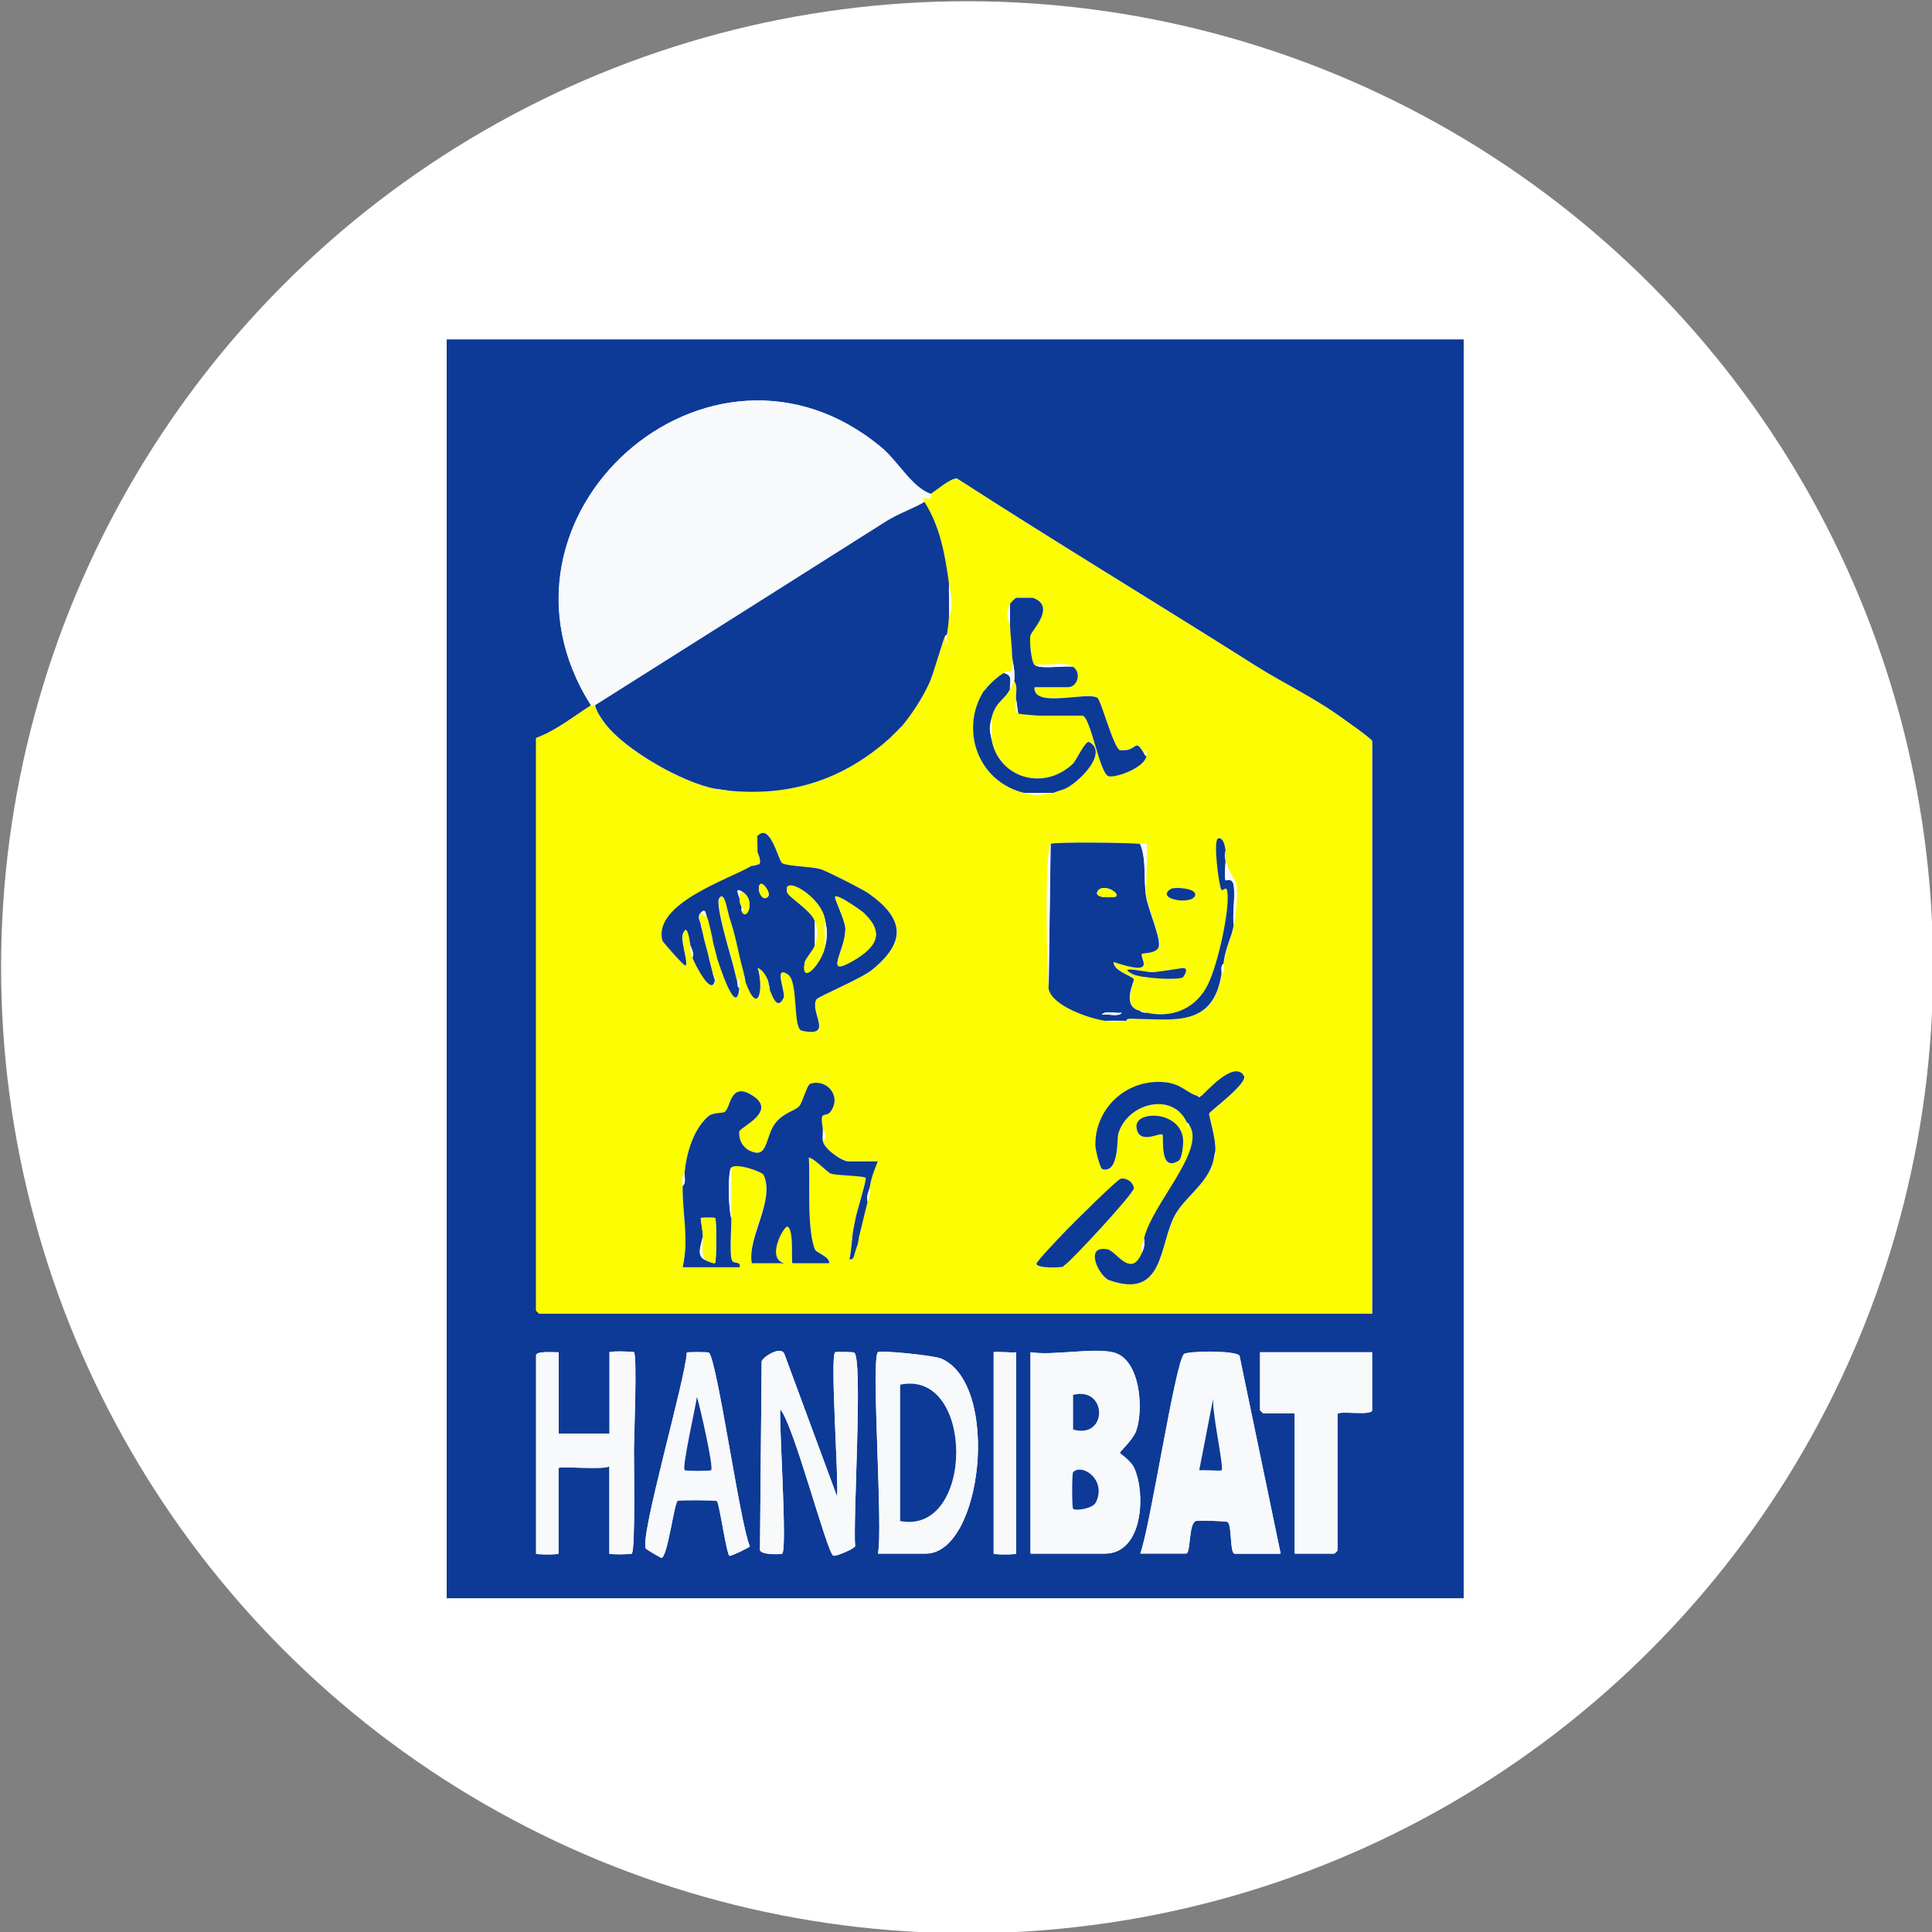 <svg xmlns="http://www.w3.org/2000/svg" id="Calque_1" data-name="Calque 1" viewBox="0 0 125 125"><rect x="0" y="0" width="125" height="125" fill="#808080" stroke="none"/><defs><style>      .cls-1 {        fill: #fff;      }      .cls-2 {        fill: #fdfd02;      }      .cls-3 {        fill: #f7f9fb;      }      .cls-4 {        fill: #0d3a96;      }    </style></defs><circle class="cls-1" cx="62.57" cy="62.58" r="62.5"></circle><g><path class="cls-4" d="M28.9,103.41V21.96h65.8v81.46H28.9ZM38.24,45.64c-1.16.73-2.25,1.63-3.55,2.11v37.04s.18.2.2.2h53.89v-37.04c0-.14-2.04-1.56-2.28-1.73-1.66-1.16-3.61-2.09-5.27-3.15-6.41-4.06-12.93-7.99-19.3-12.1-.39-.06-1.34.76-1.7.99-1.25-.44-2.09-2.09-3.22-3.03-11.1-9.22-26.51,4.49-18.76,16.72ZM54.16,96.83l-3.39-9.17c-.18-.67-1.41.13-1.49.42l-.11,12.22c.12.32,1.39.27,1.44.22.33-.33-.2-8.23-.13-9.34.87.97,3,9.21,3.43,9.47.14.08,1.35-.43,1.42-.61-.16-1.52.52-12.24-.07-12.53-.08-.04-1.19-.06-1.23-.02-.33.33.24,8.23.13,9.34ZM36.14,87.49c-.22.02-1.45-.11-1.45.2v12.83c0,.07,1.45.07,1.45,0v-5.53c0-.16,3.01.14,3.29-.13v5.66c0,.07,1.4.05,1.45,0,.24-.24.13-5.9.14-6.77,0-.8.22-6.04,0-6.26-.06-.06-1.58-.08-1.58,0v5.26h-3.29v-5.26ZM45.86,87.51c-.06-.04-1.37-.05-1.43,0-.06,1.65-3.1,12.05-2.64,12.69.03.05.93.58.99.59.4.04.84-3.59,1.06-3.69.11-.05,2.44-.05,2.54.02.15.1.62,3.42.81,3.54.07.05,1.3-.54,1.32-.61-.63-1.39-2.13-12.18-2.66-12.54ZM56.8,87.49c-.46.46.35,11.5,0,13.03h3.09c3.67,0,4.86-10.9,1.03-12.61-.48-.21-3.98-.56-4.12-.42ZM65.74,87.49c-.16.05-1.45-.07-1.45,0v13.03c0,.07,1.45.07,1.45,0v-13.03ZM72,87.49c-1.38-.3-3.83.23-5.33,0v13.03h4.8c2.48,0,2.65-3.83,1.93-5.49-.25-.59-.95-.96-.95-1.03,0-.09.85-.84,1.06-1.44.49-1.4.26-4.68-1.52-5.07ZM82.85,100.52l-2.66-12.8c-.22-.35-3.39-.31-3.6-.1-.57.6-2.2,11.3-2.82,12.9h2.96c.33,0,.14-1.96.65-2.11.15-.05,1.96,0,2.05.07.28.21.13,2.05.45,2.05h2.96ZM88.77,87.49h-7.24v3.75s.18.2.2.2h2.04v9.08h2.57s.2-.18.2-.2v-8.82c0-.27,2.24.13,2.24-.26v-3.75Z"></path><rect class="cls-3" x="28.9" y="103.41" width="65.8" height=".13"></rect><path class="cls-2" d="M60.22,31.96c.37-.23,1.32-1.06,1.7-.99,6.37,4.12,12.88,8.04,19.3,12.1,1.67,1.05,3.61,1.98,5.27,3.15.24.17,2.28,1.59,2.28,1.73v37.04h-53.89s-.2-.18-.2-.2v-37.04c1.3-.48,2.4-1.37,3.55-2.11.05-.03.21.03.26,0,.1.43.4.87.67,1.21,1.3,1.7,5.02,3.8,7.1,4.19.35.07.56.1.92.13,4.02.39,7.44-.78,10.4-3.42.18-.16.16-.16.26-.26.08-.08.2-.19.26-.26.04-.05.08-.04.26-.26.67-.81,1.32-1.83,1.76-2.78.26-.56.91-2.89,1.01-3.01l.13.53c.03-.21-.03-.45,0-.66.06-.42.11-.75.13-1.18.32-.68.09-1.42,0-2.11-.25-1.83-.57-3.68-1.58-5.26.01,0-.15-.25-.13-.26.07-.05.38.07.52-.02.05-.03,0-.24.01-.25ZM65.74,38.67c-.06.02-.36.32-.39.39-.18.42-.26.91,0,1.32.01.69.12,1.32.13,1.97.1,1.52,0,.9-.53,1.18-.33.17-.99.76-1.18,1.05-.03.05-.1.08-.13.13-1.56,2.51-.35,5.87,2.63,6.58.83.2,1.03.14,1.84,0,.09-.02.27-.1.39-.13l.39-.13c.86-.37,2.87-2.31,1.58-3.03-.24-.13-.84,1.2-1.04,1.39-1.89,1.81-4.81.95-5.27-1.52v-1.45c.27-1.07.86-1.16,1.18-1.84.07-.14.24-.41.26-.53.27.31.09.81.13,1.18.03.25-.12.79.13.92.06.03,1.15.13,1.25.13h2.9c.54,0,1.13,3.84,1.73,3.93.55.08,2.29-.58,2.42-1.3.02-.12-.01-.27,0-.39l-.13.26c-.61-1.1-.46-.25-1.32-.26-.08,0-.22.02-.26,0-.43-.2-1.22-3.25-1.47-3.4-.71-.41-4.17.71-4.06-.68h2.17c.61,0,.89-.93.33-1.32-.49-.34-1.88-.03-2.5-.13-.21-.2-.33-1.6-.26-1.9s1.71-1.91.13-2.44h-1.05ZM49.03,55.12s.27.57.13.79c-.01.02-.27-.03-.53.13-1.37.83-6.4,2.42-5.75,4.83.03.11,1.37,1.63,1.48,1.61.25-.03-.32-1.6-.17-2.01.31-.87.45.44.5.7-.09.32.04.51.13.79.16.46,1.28,2.6,1.45,1.45.03-.24-.12-.34-.13-.39-.01-.1-.1-.38-.13-.53-.04-.18-.09-.36-.13-.53-.12-.54-.3-1.02-.39-1.58-.03-.17-.13-.5-.13-.53-.03-.28-.28-.5,0-.79l.39.26c.15.27.18.63.26.92.05.16.05.38.13.66.06.19.09.39.13.53.04.15.06.31.13.53.15.47,1.28,3.99,1.45,1.97.02-.22-.01-.44,0-.66l-.13.26c-.05-.19-.09-.34-.13-.53s-.09-.35-.13-.53c-.18-.7-1.17-3.92-.92-4.34.31-.52.5.6.53.66.03.08.06.32.13.53.46,1.3.57,2.31.92,3.55.05.19.01.33.13.66.84,2.29,1.2.44.79-.92.33.16.51.47.66.79.03.07,0,.34.13.66s.48,1.38.89.5c.16-.34-.69-2.15.27-1.52.71.47.28,3.51.92,3.65,2.12.45.45-1.23.94-2.04.11-.17,2.92-1.36,3.59-1.9,2.21-1.79,2.11-3.28-.21-4.94-.38-.27-2.65-1.42-3.1-1.57-.56-.19-2.11-.18-2.5-.39-.24-.13-.77-2.64-1.58-1.78v1.05ZM79.3,54.99c-.04-.27-.14-.8-.46-.75-.37.05.06,3.14.19,3.32s.4-.54.41.53c0,1.34-.71,4.65-1.4,5.84-.81,1.4-2.29,1.95-3.86,1.59-.09-.18-.26-.1-.39-.13-1.26-.27-.34-1.93-.4-2.04-.13-.24-1.32-.51-1.31-1.12,2.93.99,1.63-.27,1.84-.53.04-.04.82,0,1.05-.37.28-.45-.66-2.48-.79-3.32-.08-.47.11-3.28,0-3.42-.02-.03-.3.01-.39,0-.53-.08-5.54-.14-5.79,0-.41.22-.24,8.62-.13,9.34.17,1.11,2.63,1.96,3.68,2.11.73.1.68.04,1.32,0,.03,0,.1-.13.13-.13h.53c2.45.04,5,.54,5.53-2.9.21-.19.11-.43.13-.66.12-1.1.51-1.66.66-2.5.12-.71.26-2.02.14-2.7-.04-.2-.94-1.28-.66-2.17ZM75.76,57.51c-1.07.66,1.34,1.07,1.56.44.17-.49-1.33-.58-1.56-.44ZM76.5,63.25s.44-.54.09-.63c-.1-.02-1.62.27-2.11.27-.32,0-2.38-.46-1.19.13.5.25,2.74.4,3.2.22ZM78.64,74.46c.06-.73-.43-2.29-.4-2.41.04-.16,2.54-1.98,2.25-2.45-.66-1.08-2.58,1.22-2.76,1.31h-.26c-.65-.17-1-.77-2.08-.88-2.42-.26-4.55,1.64-4.51,4.1,0,.23.29,1.49.47,1.53,1.07.26.92-1.95,1.01-2.28.57-2.02,3.55-2.77,4.44-.75.03.08-.02.28,0,.39l.13-.26c1.19,1.61-2.35,5.08-2.9,7.37-.07.3-.23.55-.13.92-.71,1.72-1.66-.1-2.24-.21-1.55-.3-.53,1.77.12,2,3.52,1.25,3.22-2.18,4.2-4.12.64-1.26,2.14-2.08,2.53-3.59.07-.28.1-.32.13-.66ZM53.24,73.02c-.23-1.34.19-.63.53-1.15.7-1.06-.38-2.12-1.36-1.75-.2.07-.47,1.18-.7,1.44-.28.32-1.02.42-1.54,1.09-.61.78-.49,2.06-1.31,1.91-.66-.12-1.08-.68-1.03-1.35.02-.3,2.63-1.34.72-2.42-1.32-.74-1.27.86-1.66,1.14-.12.09-.76.02-1.06.28-1,.88-1.42,2.43-1.54,3.69-.2.24-.13.52-.13.79-.03,1.82.42,3.4,0,5.26h3.68c.11-.44-.41-.15-.51-.48-.14-.46,0-2.05-.02-2.68-.01-1.09.01-2.2,0-3.29.31-.32,2,.27,2.09.48.74,1.66-1.08,4.03-.77,5.71h2.11c-1.24-.29-.02-2.46.2-2.37.45.19.21,2.37.33,2.37h2.37c.04-.44-.83-.67-.92-.89-.54-1.33-.3-4.47-.4-5.95.38.06,1.2.97,1.42,1.04.44.14,2.17.14,2.26.28.07.12-.6,2.28-.66,2.63-.04.21-.09.43-.13.66-.11.64-.13,1.33-.26,1.97.32.09.29-.28.39-.53.07-.17.08-.24.13-.39.06-.18.07-.44.13-.66.05-.18.09-.34.13-.53s.09-.36.13-.53.09-.35.13-.53.1-.36.13-.53c.06-.28.24-.55.13-.92.16-.83.3-1.11.53-1.71h-1.91c-.43,0-1.59-.83-1.64-1.32.35-.25.03-.6,0-.79ZM76.25,75.1c.22-.14.32-1.07.29-1.36-.16-1.91-3.12-1.91-3.02-.82.12,1.21,1.53.32,1.69.49.09.09-.25,2.48,1.03,1.69ZM68.9,81.83c.3-.15,4.48-4.63,4.45-4.96-.04-.39-.5-.71-.86-.6-.23.07-3.14,2.95-3.55,3.37-.25.26-1.9,1.98-1.89,2.12.03.31,1.53.25,1.71.2.06-.02.1-.12.13-.13Z"></path><path class="cls-3" d="M60.22,31.96s.04.21-.01.25c-.13.08-.44-.03-.52.02-.02.01.14.25.13.26-.65.4-1.7.76-2.49,1.26-6.27,3.97-12.55,7.94-18.83,11.9-.05.03-.21-.03-.26,0-7.76-12.23,7.66-25.94,18.76-16.72,1.13.94,1.97,2.59,3.22,3.03Z"></path><path class="cls-3" d="M72,87.49c1.78.39,2.01,3.67,1.52,5.07-.21.6-1.06,1.35-1.06,1.44,0,.07.69.44.95,1.03.72,1.66.54,5.49-1.93,5.49h-4.8v-13.03c1.5.23,3.95-.3,5.33,0ZM69.43,92.49c2.26.64,2.22-2.81,0-2.24v2.24ZM69.43,97.62c.14.15,1.27.01,1.48-.43.69-1.44-.89-2.54-1.48-1.94-.08.08-.08,2.29,0,2.37Z"></path><path class="cls-3" d="M82.85,100.52h-2.96c-.32,0-.17-1.84-.45-2.05-.09-.07-1.9-.11-2.05-.07-.51.16-.32,2.11-.65,2.11h-2.96c.63-1.6,2.26-12.3,2.82-12.9.2-.22,3.38-.25,3.6.1l2.66,12.8ZM78.51,90.39l-.92,4.74c.24-.04,1.39.06,1.45,0,.17-.17-.71-4.11-.53-4.74Z"></path><path class="cls-3" d="M88.77,87.49v3.75c0,.39-2.24,0-2.24.26v8.82s-.18.2-.2.2h-2.57v-9.08h-2.04s-.2-.18-.2-.2v-3.75h7.24Z"></path><path class="cls-3" d="M54.16,96.83c.11-1.12-.46-9.01-.13-9.34.04-.04,1.15-.02,1.23.02.59.29-.09,11.01.07,12.53-.07.17-1.28.69-1.42.61-.43-.26-2.56-8.5-3.43-9.47-.07,1.11.46,9.01.13,9.34-.05.05-1.32.1-1.44-.22l.11-12.22c.08-.29,1.31-1.09,1.49-.42l3.39,9.17Z"></path><path class="cls-3" d="M56.8,87.49c.15-.15,3.65.2,4.12.42,3.83,1.71,2.63,12.61-1.03,12.61h-3.09c.35-1.53-.46-12.57,0-13.03ZM58.24,98.41c4.82.94,4.85-9.84,0-8.82v8.82Z"></path><path class="cls-3" d="M36.14,87.49v5.26h3.29v-5.26c0-.08,1.52-.06,1.58,0,.22.22.01,5.46,0,6.26,0,.87.1,6.53-.14,6.77-.05.05-1.45.07-1.45,0v-5.66c-.27.27-3.29-.03-3.29.13v5.53c0,.07-1.45.07-1.45,0v-12.83c0-.3,1.23-.18,1.45-.2Z"></path><path class="cls-3" d="M45.86,87.51c.53.36,2.03,11.14,2.66,12.54-.02.07-1.25.66-1.32.61-.19-.12-.66-3.43-.81-3.54-.1-.07-2.42-.08-2.54-.02-.22.1-.67,3.73-1.06,3.69-.06,0-.96-.54-.99-.59-.46-.64,2.58-11.04,2.64-12.69.06-.04,1.37-.03,1.43,0ZM46.01,95.12c.18-.16-.73-4.19-.92-4.74-.07.59-.98,4.55-.79,4.74.06.06,1.65.06,1.71,0Z"></path><path class="cls-3" d="M65.74,87.49v13.03c0,.07-1.45.07-1.45,0v-13.03c0-.07,1.28.05,1.45,0Z"></path><path class="cls-4" d="M59.82,32.49c1.01,1.58,1.33,3.44,1.58,5.26-.02.7.03,1.41,0,2.11-.02.43-.07.77-.13,1.18-.04.04-.09.08-.13.13-.1.13-.75,2.46-1.01,3.01-.43.95-1.09,1.97-1.76,2.78l-.26.26c-.07.08-.18.18-.26.26l-.26.26c-2.95,2.65-6.37,3.81-10.4,3.42l-.92-.13c-2.08-.38-5.8-2.49-7.1-4.19-.26-.34-.57-.78-.67-1.21,6.28-3.96,12.56-7.93,18.83-11.9.79-.5,1.84-.86,2.49-1.26Z"></path><path class="cls-4" d="M49.03,54.07c.81-.86,1.34,1.64,1.58,1.78.39.21,1.94.21,2.5.39.45.15,2.72,1.3,3.1,1.57,2.32,1.65,2.42,3.14.21,4.94-.67.55-3.48,1.73-3.59,1.9-.49.81,1.18,2.49-.94,2.04-.63-.13-.2-3.18-.92-3.65-.96-.63-.11,1.19-.27,1.52-.41.88-.75-.18-.89-.5l-.13-.66c-.15-.32-.32-.63-.66-.79.41,1.36.05,3.21-.79.92l-.13-.66c-.35-1.24-.47-2.25-.92-3.55l-.13-.53c-.02-.06-.21-1.18-.53-.66-.25.42.74,3.65.92,4.34l.13.53c.04.19.08.34.13.53.03.13-.03.3.13.39-.17,2.02-1.3-1.51-1.45-1.97l-.13-.53c-.04-.14-.08-.33-.13-.53l-.13-.66c-.09-.29-.12-.65-.26-.92-.1-.19-.07-.61-.39-.26-.28.29-.03.51,0,.79l.13.53c.1.56.28,1.04.39,1.58l.13.53c.04.15.12.43.13.53l.13.39c-.17,1.16-1.29-.99-1.45-1.45.11-.32-.09-.57-.13-.79-.05-.26-.19-1.57-.5-.7-.15.41.42,1.99.17,2.01-.11.01-1.45-1.51-1.48-1.61-.64-2.41,4.38-4,5.75-4.83l.53-.13c.14-.22-.13-.74-.13-.79.01-.19-.04-1.01,0-1.05ZM49.69,58.01c.21-.23-.35-1.01-.52-.79-.24.31.15,1.19.52.79ZM52.72,59.59v1.58c-.1.33-.61.86-.66,1.12-.24,1.52,1.08.06,1.31-.99.19-.82.16-1.03,0-1.84-.31-1.53-2.82-2.92-2.43-1.71.1.31,1.53,1.14,1.78,1.84ZM47.85,58.15c0,.29.04.3.13.53.02.08-.02.2,0,.26.31.75.92-.64.13-1.18-.69-.48-.27.23-.26.39ZM55.95,59.13c-.18-.17-1.74-1.28-1.92-1.11-.08.07.64,1.5.66,2.04.05,1.41-1.48,3.26.51,2.1,1.44-.84,2.07-1.75.74-3.02Z"></path><path class="cls-4" d="M74.17,65.52c1.57.36,3.05-.19,3.86-1.59.69-1.19,1.41-4.5,1.4-5.84,0-1.06-.27-.35-.41-.53s-.57-3.27-.19-3.32c.33-.05.42.48.46.75.09.56-.12,1.47,0,1.97,0,.03.45-.22.53.33.11.75-.1,1.78,0,2.57-.14.84-.54,1.4-.66,2.5-.23.14-.1.46-.13.66-.53,3.44-3.08,2.93-5.53,2.9-.22,0-.22-.02-.53,0-.03,0-.1.13-.13.13h-1.32c-1.05-.15-3.51-.99-3.68-2.11l.13-9.34c.25-.14,5.26-.08,5.79,0,.43,1.03.21,2.2.39,3.42.13.84,1.06,2.87.79,3.32-.23.37-1.02.32-1.05.37-.21.26,1.09,1.52-1.84.53-.01.6,1.18.88,1.31,1.12.06.11-.86,1.76.4,2.04.11.13.26.1.39.13ZM72.19,58.01c.31-.24-.88-.91-1.18-.33-.26.5,1.13.37,1.18.33ZM72.59,65.52c-.35.08-1.07-.18-1.31.13.35-.08,1.07.18,1.31-.13Z"></path><path class="cls-4" d="M44.29,75.91c.12-1.26.54-2.81,1.54-3.69.3-.26.94-.19,1.06-.28.39-.28.34-1.88,1.66-1.14,1.92,1.08-.7,2.12-.72,2.42-.05.67.37,1.22,1.03,1.35.82.15.7-1.13,1.31-1.91.52-.67,1.26-.78,1.54-1.09.22-.26.5-1.36.7-1.44.98-.37,2.06.69,1.36,1.75-.34.52-.77-.19-.53,1.15.02.26-.03.53,0,.79.05.48,1.22,1.32,1.64,1.32h1.91c-.23.6-.37.88-.53,1.71-.05.27-.24.56-.13.92-.04.16-.09.35-.13.53l-.13.53c-.04.17-.09.35-.13.53l-.13.53c-.06.22-.07.48-.13.66l-.13.39c-.1.24-.08.61-.39.53.14-.64.15-1.33.26-1.97l.13-.66c.06-.35.73-2.51.66-2.63-.09-.14-1.82-.14-2.26-.28-.22-.07-1.04-.98-1.42-1.04.1,1.48-.15,4.62.4,5.95.09.22.95.45.92.89h-2.37c-.12,0,.12-2.18-.33-2.37-.21-.09-1.43,2.08-.2,2.37h-2.11c-.3-1.67,1.52-4.05.77-5.71-.09-.21-1.78-.8-2.09-.48-.25.26-.19,2.79,0,3.29,0,.63-.12,2.22.02,2.68.1.32.62.03.51.48h-3.68c.42-1.86-.03-3.45,0-5.26.24-.18.11-.54.13-.79ZM45.48,79.99c-.18.8-.44,1.31.26,1.58.1.04.47.21.53.13.09-.12.1-2.79,0-2.9-.03-.03-.89-.03-.92,0-.05.04.13.88.13,1.18Z"></path><path class="cls-4" d="M77.72,70.91c.18-.1,2.11-2.39,2.76-1.31.29.48-2.21,2.29-2.25,2.45-.03.12.46,1.68.4,2.41l-.13.66c-.39,1.51-1.89,2.34-2.53,3.59-.98,1.94-.68,5.37-4.2,4.12-.65-.23-1.67-2.29-.12-2,.58.11,1.53,1.93,2.24.21.14-.34.18-.55.13-.92.55-2.29,4.08-5.76,2.9-7.37-.04-.05-.09-.09-.13-.13-.9-2.01-3.87-1.26-4.44.75-.09.33.06,2.54-1.01,2.28-.18-.04-.47-1.3-.47-1.53-.04-2.46,2.08-4.35,4.51-4.1,1.07.11,1.43.71,2.08.88.18.05-.02.15.26,0Z"></path><path class="cls-4" d="M66.8,38.67c1.58.53-.05,2.12-.13,2.44s.05,1.71.26,1.9c.34.32,1.97.04,2.5.13.56.39.28,1.32-.33,1.32h-2.17c-.11,1.39,3.35.27,4.06.68.25.14,1.03,3.19,1.47,3.4h.26c.86,0,.71-.84,1.32.26.03.05.09.09.13.13-.13.72-1.87,1.38-2.42,1.3-.6-.09-1.19-3.93-1.73-3.93h-2.9c-.1,0-1.19-.1-1.25-.13l-.13-.92c-.04-.37.14-.88-.13-1.18.1-.6-.12-1.23-.13-1.71-.01-.65-.12-1.29-.13-1.97,0-.44,0-.88,0-1.32.03-.07.34-.38.39-.39.1-.03.97-.03,1.05,0Z"></path><path class="cls-4" d="M64.95,43.54c.61.15.37.53.39,1.05-.32.69-.92.78-1.18,1.84-.19.75-.13.74,0,1.45.47,2.47,3.39,3.33,5.27,1.52.2-.19.8-1.52,1.04-1.39,1.29.71-.72,2.66-1.58,3.03-.04.02-.33.11-.39.13-.13.04-.31.12-.39.13h-1.84c-2.98-.71-4.19-4.07-2.63-6.58l.13-.13c.2-.29.85-.88,1.18-1.05Z"></path><path class="cls-4" d="M68.77,81.96c-.18.05-1.69.12-1.71-.2-.01-.14,1.64-1.86,1.89-2.12.4-.42,3.31-3.31,3.55-3.37.36-.1.82.21.86.6.03.33-4.15,4.81-4.45,4.96l-.13.13Z"></path><path class="cls-4" d="M76.25,75.1c-1.27.79-.94-1.59-1.03-1.69-.17-.17-1.57.72-1.69-.49-.11-1.09,2.86-1.09,3.02.82.02.29-.07,1.22-.29,1.36Z"></path><path class="cls-4" d="M76.5,63.25c-.46.18-2.71.03-3.2-.22-1.19-.6.87-.13,1.19-.13.49,0,2.01-.29,2.11-.27.34.08-.06.61-.09.63Z"></path><path class="cls-3" d="M67.85,63.94c-.11-.72-.28-9.12.13-9.34l-.13,9.34Z"></path><path class="cls-4" d="M75.76,57.51c.23-.14,1.73-.05,1.56.44-.22.63-2.63.22-1.56-.44Z"></path><path class="cls-3" d="M79.3,54.99c-.28.89.63,1.97.66,2.17.12.67-.02,1.99-.14,2.7-.09-.79.12-1.81,0-2.57-.08-.55-.52-.3-.53-.33-.12-.51.09-1.41,0-1.97Z"></path><path class="cls-3" d="M73.77,54.59c.09.01.38-.03.39,0,.11.14-.08,2.96,0,3.42-.18-1.22.04-2.39-.39-3.42Z"></path><path class="cls-3" d="M47.32,78.81c-.19-.5-.25-3.03,0-3.29.01,1.09-.01,2.2,0,3.29Z"></path><path class="cls-3" d="M65.61,44.07c-.02.11-.2.39-.26.53-.03-.52.21-.9-.39-1.05.54-.28.63.34.53-1.18,0,.48.23,1.11.13,1.71Z"></path><path class="cls-3" d="M69.43,43.14c-.53-.1-2.16.19-2.5-.13.62.11,2.01-.2,2.5.13Z"></path><path class="cls-3" d="M61.4,39.85c.03-.7-.02-1.41,0-2.11.09.69.32,1.42,0,2.11Z"></path><path class="cls-3" d="M68.11,51.3c-.81.14-1.01.2-1.84,0h1.84Z"></path><path class="cls-3" d="M64.17,47.88c-.13-.71-.19-.7,0-1.45v1.45Z"></path><path class="cls-3" d="M65.35,40.38c-.26-.41-.18-.9,0-1.32,0,.44,0,.88,0,1.32Z"></path><path class="cls-3" d="M72.85,66.04c-.64.04-.59.1-1.32,0h1.32Z"></path><path class="cls-3" d="M66.8,38.67c-.08-.03-.96-.03-1.05,0h1.05Z"></path><path class="cls-3" d="M49.03,55.12v-1.05s.01.86,0,1.05Z"></path><path class="cls-3" d="M65.88,46.17c-.25-.13-.1-.68-.13-.92l.13.92Z"></path><path class="cls-3" d="M56.14,77.75c-.11-.36.08-.66.13-.92.1.37-.07.64-.13.92Z"></path><path class="cls-3" d="M47.19,51.17c-.37-.04-.57-.07-.92-.13l.92.13Z"></path><path class="cls-3" d="M73.9,81.04c-.1-.37.06-.62.13-.92.05.37,0,.58-.13.92Z"></path><path class="cls-3" d="M44.82,61.96c-.09-.28-.22-.47-.13-.79.05.22.24.47.13.79Z"></path><path class="cls-3" d="M44.16,76.7c0-.27-.07-.55.13-.79-.02.25.11.61-.13.79Z"></path><path class="cls-3" d="M53.24,73.81c-.03-.26.02-.53,0-.79.03.19.35.54,0,.79Z"></path><path class="cls-3" d="M45.74,59.33l-.39-.26c.32-.34.29.07.39.26Z"></path><path class="cls-3" d="M61.27,41.04c-.03.21.02.44,0,.66l-.13-.53s.09-.09.13-.13Z"></path><path class="cls-3" d="M47.85,63.94c-.16-.1-.1-.27-.13-.39l.13-.26c0,.22.02.44,0,.66Z"></path><path class="cls-3" d="M49.82,64.07c-.14-.32-.1-.59-.13-.66l.13.66Z"></path><path class="cls-3" d="M48.24,63.54c-.12-.33-.08-.47-.13-.66l.13.66Z"></path><path class="cls-3" d="M78.51,75.12l.13-.66c-.03.34-.06.38-.13.66Z"></path><path class="cls-3" d="M79.04,63.01c.03-.2-.1-.52.13-.66-.02.23.08.47-.13.66Z"></path><path class="cls-3" d="M46.14,60.91c-.08-.27-.09-.5-.13-.66l.13.66Z"></path><path class="cls-3" d="M55.22,79.46c.04-.23.09-.45.13-.66l-.13.66Z"></path><path class="cls-3" d="M58.38,46.96c-.18.22-.22.22-.26.26l.26-.26Z"></path><path class="cls-3" d="M55.61,79.86l.13-.53c-.05.18-.08.34-.13.53Z"></path><path class="cls-3" d="M55.87,78.81l.13-.53c-.04.18-.09.35-.13.53Z"></path><path class="cls-3" d="M45.48,60.38l-.13-.53s.1.35.13.53Z"></path><path class="cls-3" d="M57.85,47.49c-.11.11-.09.1-.26.26l.26-.26Z"></path><path class="cls-3" d="M47.19,59.33c-.07-.21-.1-.45-.13-.53l.13.53Z"></path><path class="cls-3" d="M46.4,61.96c-.07-.21-.09-.38-.13-.53l.13.53Z"></path><path class="cls-3" d="M46.01,62.49l-.13-.53c.04.17.09.35.13.53Z"></path><path class="cls-3" d="M47.58,63.01l-.13-.53c.05.18.09.34.13.53Z"></path><path class="cls-3" d="M49.16,55.91l-.53.13c.26-.16.51-.11.53-.13Z"></path><path class="cls-3" d="M73.51,65.91h-.53c.31-.02.3,0,.53,0Z"></path><path class="cls-3" d="M76.93,72.75l-.13.26c-.03-.11.03-.32,0-.39.04.05.1.08.13.13Z"></path><path class="cls-3" d="M68.9,51.04l-.39.13c.07-.02.35-.11.39-.13Z"></path><path class="cls-3" d="M74.17,48.93s-.1-.08-.13-.13l.13-.26c0,.13.02.27,0,.39Z"></path><path class="cls-3" d="M74.17,65.52c-.14-.03-.29,0-.39-.13.13.03.31-.05.39.13Z"></path><path class="cls-3" d="M55.35,80.91l.13-.39c-.05.15-.06.23-.13.39Z"></path><path class="cls-3" d="M46.27,63.41l-.13-.39c0,.05.17.16.13.39Z"></path><path class="cls-3" d="M72.72,48.54h-.26s.18,0,.26,0Z"></path><path class="cls-3" d="M77.72,70.91c-.28.15-.08.05-.26,0h.26Z"></path><path class="cls-3" d="M68.77,81.96l.13-.13s-.07.11-.13.13Z"></path><path class="cls-3" d="M63.64,44.72s.1-.08.13-.13l-.13.13Z"></path><path class="cls-4" d="M69.43,97.62c-.08-.08-.08-2.29,0-2.37.59-.6,2.18.5,1.48,1.94-.21.44-1.34.57-1.48.43Z"></path><path class="cls-4" d="M69.43,92.49v-2.24c2.22-.57,2.26,2.88,0,2.24Z"></path><path class="cls-4" d="M78.51,90.39c-.18.63.7,4.57.53,4.74-.06.05-1.21-.04-1.45,0l.92-4.74Z"></path><path class="cls-4" d="M58.24,98.41v-8.82c4.85-1.02,4.82,9.75,0,8.82Z"></path><path class="cls-4" d="M46.01,95.12c-.06.06-1.65.06-1.71,0-.19-.18.72-4.15.79-4.74.18.54,1.1,4.57.92,4.74Z"></path><path class="cls-2" d="M55.95,59.13c1.32,1.28.7,2.18-.74,3.02-1.99,1.16-.46-.69-.51-2.1-.02-.53-.74-1.96-.66-2.04.18-.17,1.74.94,1.92,1.11Z"></path><path class="cls-2" d="M52.72,59.59c-.25-.7-1.68-1.53-1.78-1.84-.38-1.21,2.13.18,2.43,1.71v1.84c-.24,1.05-1.56,2.51-1.31.99.04-.27.56-.8.66-1.12.19-.61.22-.96,0-1.58Z"></path><path class="cls-2" d="M48.11,57.75c.79.55.17,1.94-.13,1.18.34-.12.02-.22,0-.26-.09-.23-.13-.24-.13-.53,0-.31-.09-.46.26-.39Z"></path><path class="cls-2" d="M49.69,58.01c-.37.4-.76-.47-.52-.79.17-.22.74.56.52.79Z"></path><path class="cls-3" d="M53.37,61.3v-1.84c.16.81.19,1.02,0,1.84Z"></path><path class="cls-3" d="M52.72,61.17v-1.58c.22.62.19.97,0,1.58Z"></path><path class="cls-3" d="M48.11,57.75c-.35-.06-.27.08-.26.39,0-.16-.43-.87.26-.39Z"></path><path class="cls-3" d="M47.98,58.94c-.02-.06.02-.18,0-.26.02.05.34.14,0,.26Z"></path><path class="cls-2" d="M72.19,58.01c-.06.04-1.44.17-1.18-.33.3-.58,1.49.09,1.18.33Z"></path><path class="cls-3" d="M72.59,65.52c-.24.3-.96.05-1.31.13.24-.3.96-.05,1.31-.13Z"></path><path class="cls-2" d="M45.48,79.99c0-.3-.18-1.14-.13-1.18.04-.03.89-.03.92,0,.1.1.08,2.78,0,2.9-.06.08-.43-.09-.53-.13-.44-.22-.27-1.08-.26-1.58Z"></path><path class="cls-3" d="M45.48,79.99c0,.5-.18,1.36.26,1.58-.7-.26-.45-.78-.26-1.58Z"></path></g></svg>